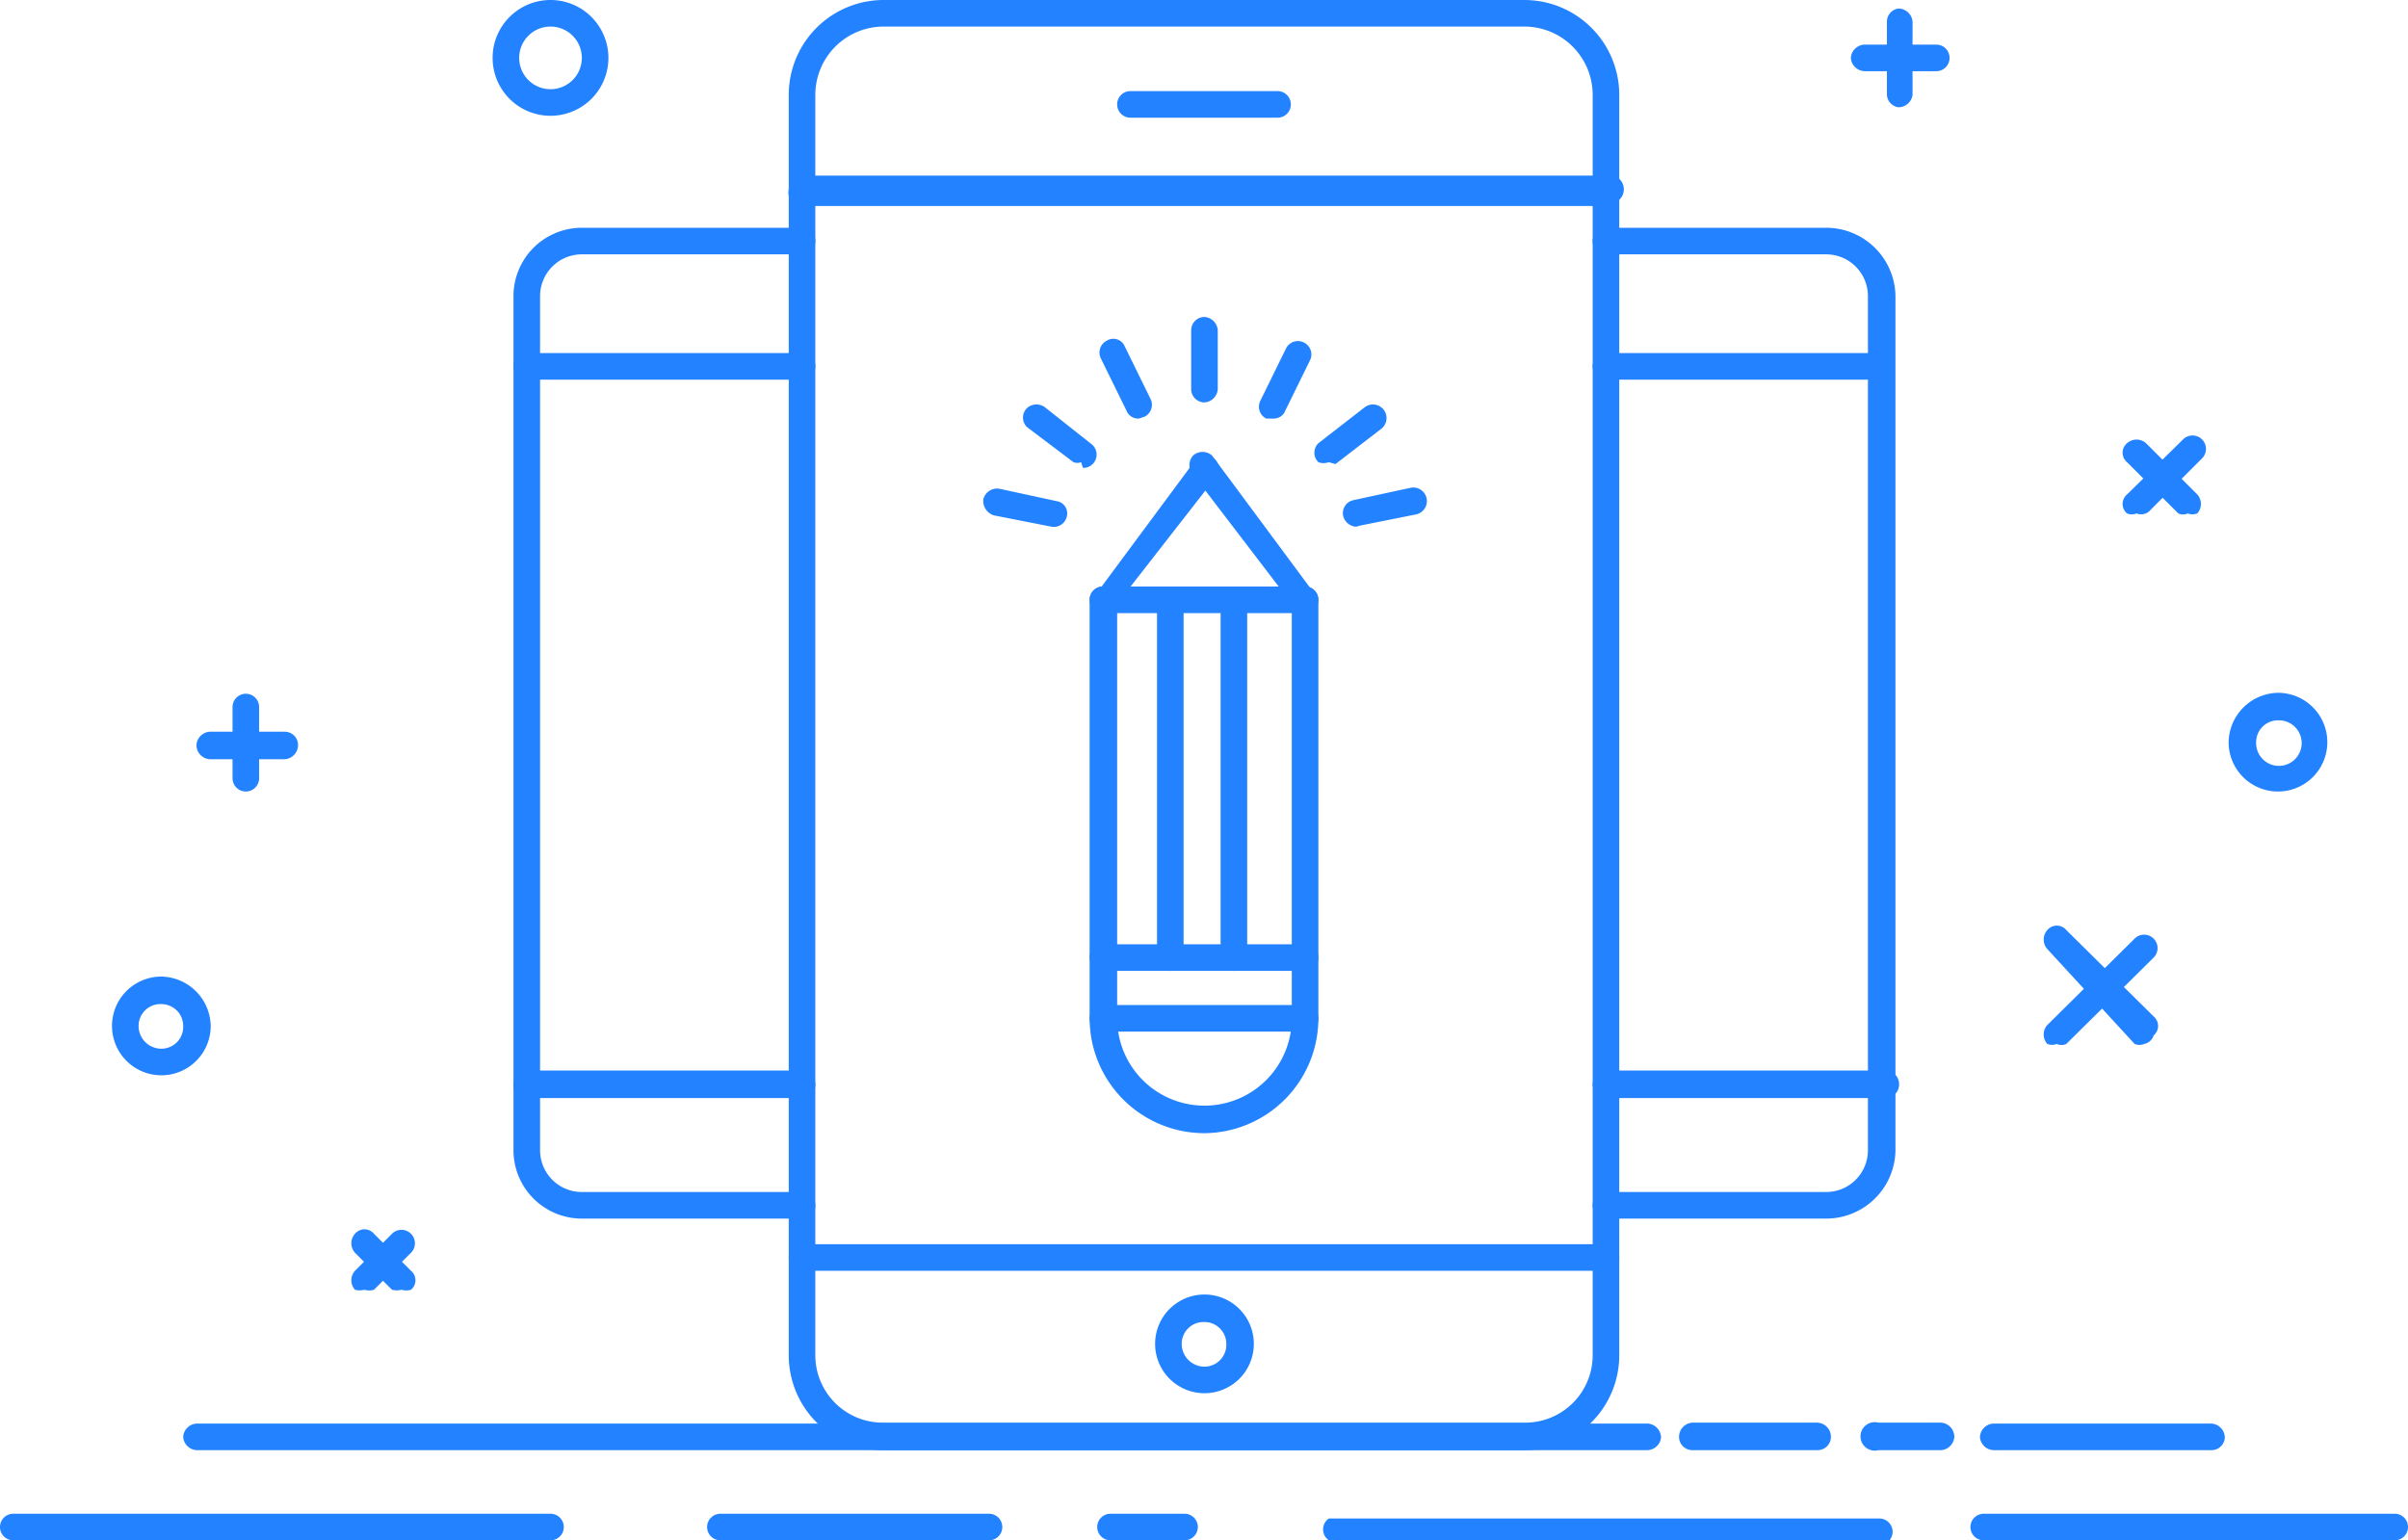 <svg xmlns="http://www.w3.org/2000/svg" viewBox="0 0 25.37 16.23"><defs><style>.cls-1{fill:#2282ff;}</style></defs><title>image-outline-10</title><g id="Layer_2" data-name="Layer 2"><g id="Icons"><path class="cls-1" d="M16.06,15.28H9.31a1,1,0,0,1-1-1V1a1,1,0,0,1,1-1h6.75a1,1,0,0,1,1,1V14.28A1,1,0,0,1,16.06,15.28ZM9.31.28A.72.72,0,0,0,8.59,1V14.28a.71.71,0,0,0,.72.71h6.75a.71.71,0,0,0,.72-.71V1a.72.72,0,0,0-.72-.72Z"/><path class="cls-1" d="M16.92,13.39H8.45a.14.14,0,0,1,0-.28h8.47a.14.14,0,1,1,0,.28Z"/><path class="cls-1" d="M16.92,2.17H8.45A.14.14,0,0,1,8.31,2a.15.15,0,0,1,.14-.15h8.47a.15.15,0,1,1,0,.29Z"/><path class="cls-1" d="M12.69,14.68a.52.52,0,1,1,.52-.52A.52.52,0,0,1,12.69,14.68Zm0-.75a.23.23,0,0,0-.24.23.24.24,0,0,0,.24.24.23.23,0,0,0,.23-.24A.23.23,0,0,0,12.69,13.93Z"/><path class="cls-1" d="M13.46,1.24H11.91a.14.14,0,1,1,0-.28h1.55a.14.14,0,1,1,0,.28Z"/><path class="cls-1" d="M13.75,6.46a.13.13,0,0,1-.11-.06L12.57,5a.15.15,0,0,1,0-.2.15.15,0,0,1,.2,0l1.06,1.43a.12.12,0,0,1,0,.19A.11.11,0,0,1,13.75,6.46Z"/><path class="cls-1" d="M12.69,11.94a1.21,1.21,0,0,1-1.21-1.21V6.32a.14.14,0,0,1,.14-.14.15.15,0,0,1,.15.14v4.41a.92.92,0,1,0,1.84,0V6.32a.14.14,0,0,1,.28,0v4.41A1.21,1.21,0,0,1,12.69,11.94Z"/><path class="cls-1" d="M11.62,6.46l-.08,0a.13.13,0,0,1,0-.19l1.06-1.43a.15.15,0,0,1,.2,0,.14.14,0,0,1,0,.2L11.74,6.4A.14.14,0,0,1,11.62,6.46Z"/><path class="cls-1" d="M13.75,10.87H11.62a.14.14,0,0,1,0-.28h2.13a.14.14,0,1,1,0,.28Z"/><path class="cls-1" d="M12.33,10.23a.14.14,0,0,1-.14-.14V6.32a.14.14,0,1,1,.28,0v3.77A.14.14,0,0,1,12.33,10.23Z"/><path class="cls-1" d="M13,10.23a.14.14,0,0,1-.14-.14V6.32a.14.14,0,0,1,.28,0v3.77A.14.14,0,0,1,13,10.23Z"/><path class="cls-1" d="M13.75,6.46H11.62a.14.14,0,0,1,0-.28h2.13a.14.14,0,1,1,0,.28Z"/><path class="cls-1" d="M13.75,10.23H11.62a.15.15,0,0,1-.14-.14.14.14,0,0,1,.14-.14h2.13a.14.14,0,0,1,.14.14A.14.14,0,0,1,13.75,10.23Z"/><path class="cls-1" d="M12.69,4.24a.14.14,0,0,1-.14-.14V3.48a.14.14,0,0,1,.14-.14.15.15,0,0,1,.14.14V4.1A.15.15,0,0,1,12.69,4.24Z"/><path class="cls-1" d="M13.41,4.41l-.07,0a.14.14,0,0,1-.06-.19l.27-.55a.14.14,0,0,1,.19-.06.14.14,0,0,1,.06.19l-.27.55A.13.13,0,0,1,13.41,4.41Z"/><path class="cls-1" d="M14,4.87a.16.16,0,0,1-.11,0,.14.14,0,0,1,0-.2l.49-.38a.14.14,0,0,1,.17.23l-.48.37Z"/><path class="cls-1" d="M14.29,5.55a.15.15,0,0,1-.14-.12.14.14,0,0,1,.11-.16l.6-.13a.14.14,0,1,1,.06.28l-.6.12Z"/><path class="cls-1" d="M12,4.41a.13.13,0,0,1-.13-.08l-.27-.55a.14.14,0,0,1,.06-.19.13.13,0,0,1,.19.06l.27.55a.14.14,0,0,1-.06.19Z"/><path class="cls-1" d="M11.39,4.87a.11.11,0,0,1-.08,0l-.49-.37a.14.14,0,0,1,0-.2.15.15,0,0,1,.2,0l.48.38a.14.14,0,0,1-.09.25Z"/><path class="cls-1" d="M11.08,5.55h0l-.61-.12a.16.16,0,0,1-.11-.17.15.15,0,0,1,.17-.11l.6.13a.13.13,0,0,1,.11.16A.14.14,0,0,1,11.08,5.55Z"/><path class="cls-1" d="M19.24,12.84H16.92a.14.14,0,0,1,0-.28h2.32a.44.44,0,0,0,.44-.44v-9a.44.44,0,0,0-.44-.44H16.92a.14.14,0,1,1,0-.28h2.32a.73.73,0,0,1,.73.72v9A.73.73,0,0,1,19.24,12.84Z"/><path class="cls-1" d="M19.82,11.57h-2.9a.15.15,0,0,1-.14-.14.15.15,0,0,1,.14-.15h2.9a.15.15,0,1,1,0,.29Z"/><path class="cls-1" d="M19.82,4h-2.9a.14.14,0,1,1,0-.28h2.9a.14.14,0,1,1,0,.28Z"/><path class="cls-1" d="M8.45,12.84H6.13a.72.72,0,0,1-.72-.72v-9a.72.72,0,0,1,.72-.72H8.45a.14.14,0,0,1,0,.28H6.13a.44.44,0,0,0-.44.44v9a.44.44,0,0,0,.44.44H8.45a.14.14,0,0,1,0,.28Z"/><path class="cls-1" d="M8.45,11.57H5.55a.14.14,0,0,1-.14-.14.15.15,0,0,1,.14-.15h2.9a.15.15,0,0,1,.14.15A.14.14,0,0,1,8.45,11.57Z"/><path class="cls-1" d="M8.45,4H5.55a.14.14,0,0,1,0-.28h2.9a.14.14,0,0,1,0,.28Z"/><path class="cls-1" d="M17.36,15.28H2.07a.15.15,0,0,1-.14-.14A.15.15,0,0,1,2.07,15H17.36a.15.15,0,0,1,.14.15A.15.15,0,0,1,17.36,15.28Z"/><path class="cls-1" d="M19.15,15.28H17.83a.14.14,0,0,1-.14-.14.15.15,0,0,1,.14-.15h1.32a.15.15,0,0,1,.14.15A.14.14,0,0,1,19.15,15.28Z"/><path class="cls-1" d="M20.45,15.28h-.66a.15.15,0,1,1,0-.29h.66a.15.15,0,0,1,.14.15A.15.15,0,0,1,20.45,15.28Z"/><path class="cls-1" d="M23.3,15.28H21a.15.15,0,0,1-.14-.14A.15.15,0,0,1,21,15H23.3a.15.15,0,0,1,.14.15A.14.14,0,0,1,23.3,15.28Z"/><path class="cls-1" d="M5.8,16.23H.14a.14.14,0,0,1,0-.28H5.8a.14.14,0,1,1,0,.28Z"/><path class="cls-1" d="M10.42,16.23H7.59a.14.14,0,0,1,0-.28h2.83a.14.14,0,0,1,0,.28Z"/><path class="cls-1" d="M25.23,16.23H20.9a.14.14,0,0,1,0-.28h4.33a.14.14,0,0,1,0,.28Z"/><path class="cls-1" d="M12.48,16.23H11.7a.14.14,0,0,1,0-.28h.78a.14.14,0,1,1,0,.28Z"/><path class="cls-1" d="M19.76,16.23H14A.14.14,0,0,1,14,16h5.8a.14.14,0,1,1,0,.28Z"/><path class="cls-1" d="M20.4.75h-.75A.15.15,0,0,1,19.5.61a.15.15,0,0,1,.15-.14h.75a.14.14,0,0,1,.14.14A.14.14,0,0,1,20.4.75Z"/><path class="cls-1" d="M20,1.13A.14.14,0,0,1,19.88,1V.23A.14.14,0,0,1,20,.09a.15.15,0,0,1,.15.14V1A.15.15,0,0,1,20,1.13Z"/><path class="cls-1" d="M3,8H2.21a.15.15,0,0,1-.14-.15.15.15,0,0,1,.14-.14H3a.14.14,0,0,1,.14.14A.15.15,0,0,1,3,8Z"/><path class="cls-1" d="M2.59,8.34a.14.14,0,0,1-.14-.14V7.45a.14.14,0,1,1,.28,0V8.2A.14.14,0,0,1,2.59,8.34Z"/><path class="cls-1" d="M23.05,5.41a.12.12,0,0,1-.1,0l-.54-.54a.13.13,0,0,1,0-.2.15.15,0,0,1,.2,0l.54.54a.15.15,0,0,1,0,.2A.14.14,0,0,1,23.05,5.41Z"/><path class="cls-1" d="M22.51,5.41a.13.13,0,0,1-.1,0,.13.13,0,0,1,0-.2L23,4.63a.14.14,0,0,1,.2.2l-.54.54A.13.13,0,0,1,22.51,5.41Z"/><path class="cls-1" d="M4.23,13.59a.21.21,0,0,1-.1,0l-.39-.39a.15.15,0,0,1,0-.2.13.13,0,0,1,.2,0l.39.39a.13.13,0,0,1,0,.2A.18.18,0,0,1,4.23,13.59Z"/><path class="cls-1" d="M3.84,13.59a.21.21,0,0,1-.1,0,.15.15,0,0,1,0-.2L4.13,13a.14.14,0,1,1,.2.2l-.39.39A.18.18,0,0,1,3.84,13.59Z"/><path class="cls-1" d="M22.59,11a.13.13,0,0,1-.1,0L21.57,10a.15.15,0,0,1,0-.2.13.13,0,0,1,.2,0l.92.91a.13.13,0,0,1,0,.2A.13.13,0,0,1,22.59,11Z"/><path class="cls-1" d="M21.67,11a.14.14,0,0,1-.1,0,.15.15,0,0,1,0-.2l.92-.91a.14.14,0,0,1,.2.2l-.92.91A.12.12,0,0,1,21.67,11Z"/><path class="cls-1" d="M5.8,1.22A.61.61,0,0,1,5.19.61a.61.61,0,1,1,1.22,0A.61.61,0,0,1,5.8,1.22Zm0-.94a.33.33,0,1,0,.33.33A.33.33,0,0,0,5.8.28Z"/><path class="cls-1" d="M24,8.34a.52.52,0,0,1-.52-.52A.53.53,0,0,1,24,7.3a.52.52,0,0,1,.52.52A.52.52,0,0,1,24,8.34Zm0-.75a.23.23,0,0,0-.23.23A.24.24,0,1,0,24,7.59Z"/><path class="cls-1" d="M1.7,11.33a.52.52,0,0,1-.52-.52.52.52,0,0,1,.52-.52.53.53,0,0,1,.52.52A.52.52,0,0,1,1.7,11.33Zm0-.75a.23.23,0,0,0-.24.23.24.24,0,0,0,.24.24.23.23,0,0,0,.23-.24A.23.23,0,0,0,1.7,10.58Z"/></g></g></svg>